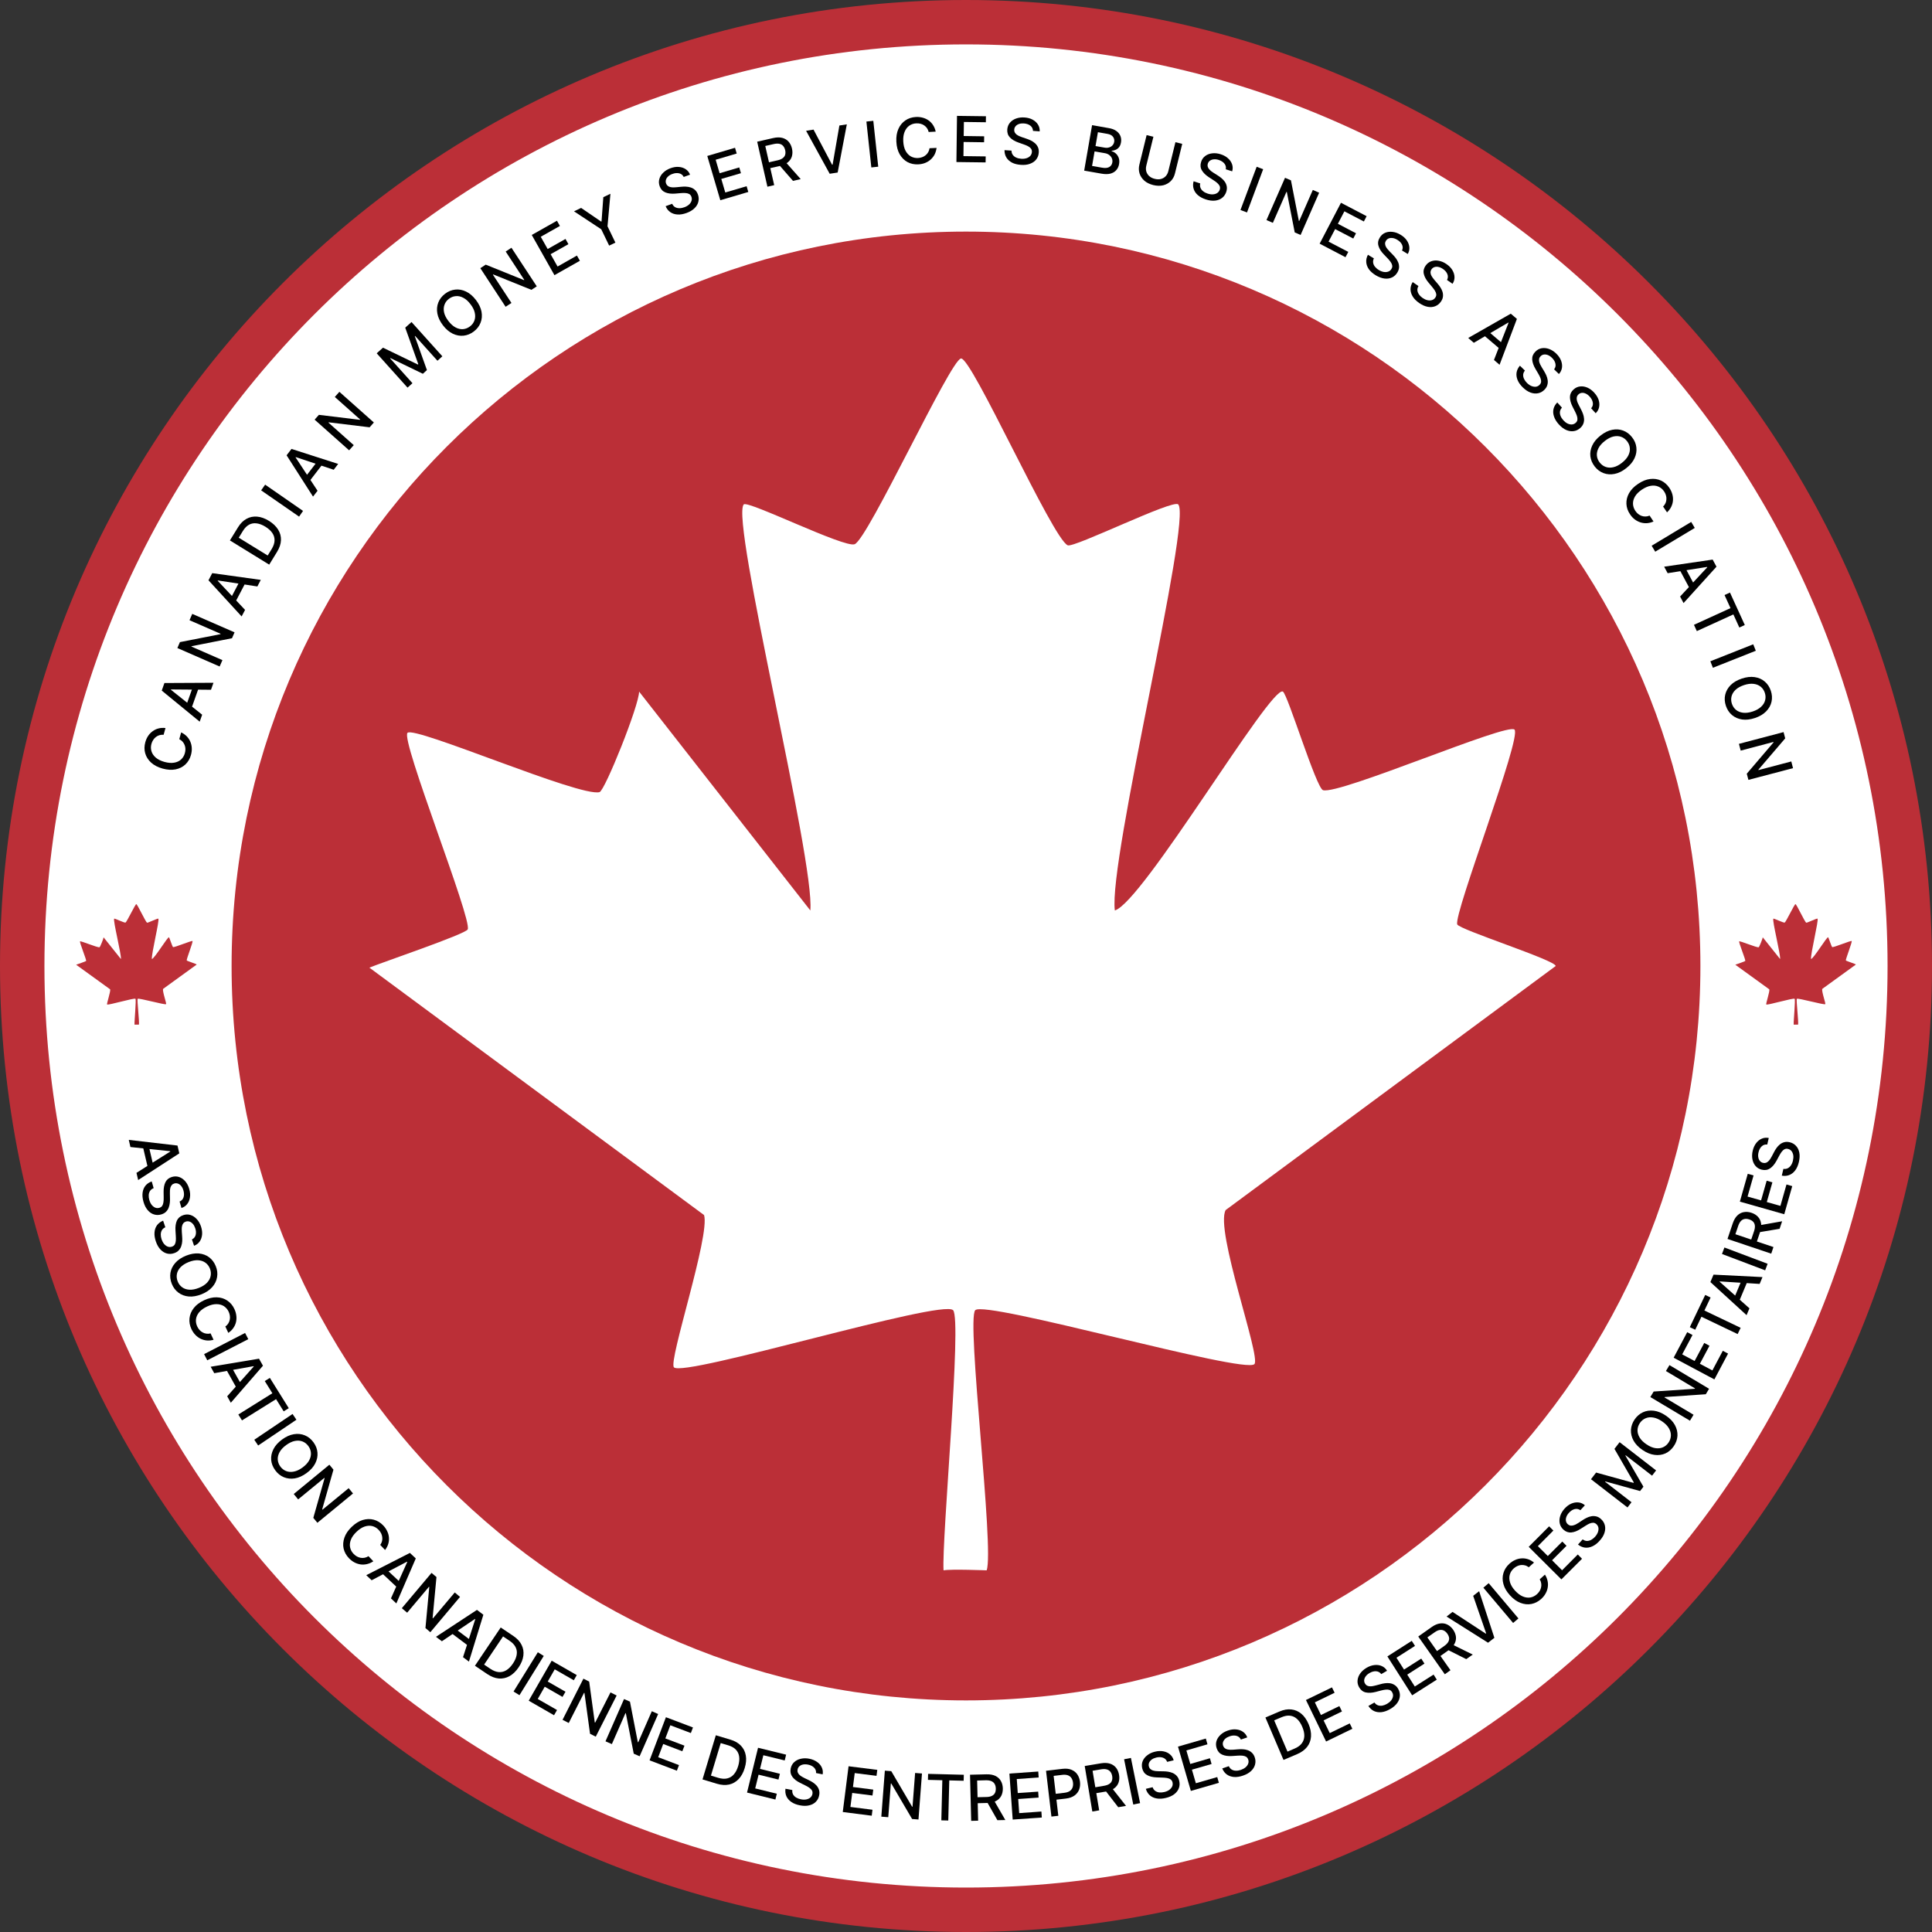 <svg width="47" height="47" viewBox="0 0 47 47" fill="none" xmlns="http://www.w3.org/2000/svg">
<rect x="0" y="0" width="47" height="47" fill="#333333" stroke="none"/>
<g clip-path="url(#clip0_14951_10411)">
<circle cx="23.5" cy="23.364" r="22.637" fill="white"/>
<path fill-rule="evenodd" clip-rule="evenodd" d="M23.5 5.634C33.367 5.634 41.366 13.633 41.366 23.5C41.366 33.367 33.367 41.366 23.5 41.366C13.633 41.366 5.634 33.367 5.634 23.5C5.634 13.633 13.633 5.634 23.5 5.634ZM23.378 8.721C23.119 8.756 21.119 13.106 20.792 13.239C20.548 13.339 18.187 12.163 18.093 12.271C17.764 12.649 19.831 20.953 19.713 22.149L15.547 16.824C15.551 17.152 14.716 19.234 14.585 19.27C14.113 19.399 10.083 17.652 9.913 17.828C9.743 18.003 11.493 22.374 11.378 22.61C11.322 22.726 9.278 23.418 8.986 23.54L17.128 29.559C17.279 30.056 16.254 33.114 16.395 33.263C16.633 33.514 22.916 31.596 23.186 31.873C23.406 32.1 22.905 37.462 22.954 38.202C23.133 38.167 24.002 38.202 24.002 38.202C24.195 37.7 23.503 32.102 23.725 31.873C23.966 31.625 30.275 33.433 30.516 33.185C30.682 33.015 29.549 29.922 29.817 29.437L37.846 23.5C37.839 23.357 35.489 22.612 35.45 22.487C35.365 22.216 37.023 17.944 36.844 17.75C36.678 17.571 32.592 19.336 32.186 19.223C32.021 19.177 31.324 16.885 31.209 16.824C30.913 16.666 27.805 21.94 27.121 22.149C26.958 20.943 29 12.641 28.663 12.271C28.541 12.137 26.13 13.334 25.974 13.266H25.975C25.606 13.106 23.638 8.685 23.378 8.721Z" fill="#BB2F37"/>
<path d="M3.315 21.995C3.341 21.991 3.541 22.431 3.579 22.447C3.595 22.454 3.84 22.335 3.852 22.348C3.886 22.385 3.679 23.21 3.695 23.331C3.765 23.31 4.08 22.785 4.111 22.801C4.122 22.807 4.193 23.035 4.21 23.04C4.251 23.051 4.666 22.875 4.683 22.893C4.701 22.912 4.533 23.337 4.542 23.364C4.546 23.377 4.784 23.451 4.785 23.465L3.969 24.056C3.942 24.104 4.057 24.412 4.04 24.428C4.016 24.453 3.375 24.273 3.35 24.298C3.328 24.321 3.398 24.878 3.378 24.927C3.376 24.927 3.29 24.924 3.272 24.927C3.267 24.854 3.318 24.32 3.295 24.298C3.268 24.27 2.63 24.461 2.605 24.436C2.591 24.421 2.695 24.117 2.68 24.068L1.852 23.469C1.882 23.457 2.09 23.388 2.096 23.377C2.107 23.353 1.929 22.918 1.947 22.901C1.964 22.883 2.373 23.057 2.421 23.044C2.435 23.041 2.52 22.834 2.519 22.801L2.942 23.331C2.954 23.212 2.744 22.386 2.778 22.348C2.787 22.337 3.027 22.454 3.052 22.444C3.085 22.431 3.289 21.998 3.315 21.995Z" fill="#BB2F37"/>
<path d="M43.678 21.995C43.704 21.991 43.904 22.431 43.941 22.447C43.957 22.454 44.202 22.335 44.215 22.348C44.249 22.385 44.041 23.21 44.058 23.331C44.127 23.31 44.443 22.785 44.473 22.801C44.485 22.807 44.556 23.035 44.573 23.04C44.614 23.051 45.029 22.875 45.046 22.893C45.064 22.912 44.896 23.337 44.904 23.364C44.908 23.377 45.147 23.451 45.148 23.465L44.332 24.056C44.305 24.104 44.42 24.412 44.403 24.428C44.378 24.453 43.737 24.273 43.713 24.298C43.69 24.321 43.761 24.878 43.741 24.927C43.739 24.927 43.653 24.924 43.635 24.927C43.63 24.854 43.681 24.32 43.658 24.298C43.631 24.27 42.992 24.461 42.968 24.436C42.954 24.421 43.058 24.117 43.042 24.068L42.215 23.469C42.245 23.457 42.452 23.388 42.458 23.377C42.47 23.353 42.292 22.918 42.309 22.901C42.327 22.883 42.736 23.057 42.784 23.044C42.797 23.041 42.882 22.834 42.882 22.801L43.305 23.331C43.317 23.212 43.107 22.386 43.141 22.348C43.15 22.337 43.39 22.454 43.415 22.444C43.448 22.431 43.651 21.998 43.678 21.995Z" fill="#BB2F37"/>
<path fill-rule="evenodd" clip-rule="evenodd" d="M23.5 0C36.479 0 47 10.521 47 23.5C47 36.478 36.479 47 23.5 47C10.521 47 0 36.478 0 23.5C0 10.521 10.521 0 23.5 0ZM23.5 1.08C11.118 1.08 1.081 11.118 1.081 23.5C1.081 35.882 11.118 45.919 23.5 45.919C35.882 45.919 45.919 35.882 45.919 23.5C45.919 11.118 35.882 1.08 23.5 1.08Z" fill="#BB2F37"/>
<path fill-rule="evenodd" clip-rule="evenodd" d="M23.998 43.164C24.085 43.162 24.158 43.175 24.216 43.203C24.274 43.232 24.319 43.273 24.348 43.325C24.378 43.377 24.394 43.437 24.396 43.506C24.397 43.575 24.384 43.636 24.357 43.689C24.329 43.741 24.287 43.783 24.23 43.813C24.22 43.818 24.209 43.823 24.198 43.828L24.457 44.276L24.264 44.28L24.026 43.861C24.022 43.861 24.019 43.861 24.015 43.861L23.785 43.867L23.795 44.292L23.626 44.296L23.598 43.174L23.998 43.164ZM23.984 43.309L23.771 43.315L23.781 43.721L23.996 43.716C24.051 43.715 24.095 43.706 24.129 43.689C24.163 43.673 24.188 43.649 24.204 43.619C24.219 43.589 24.226 43.552 24.225 43.51C24.224 43.468 24.215 43.431 24.198 43.401C24.181 43.37 24.155 43.347 24.12 43.331C24.085 43.316 24.04 43.308 23.984 43.309Z" fill="black"/>
<path d="M23.447 43.175L23.443 43.321L23.093 43.312L23.069 44.288L22.9 44.284L22.924 43.308L22.574 43.299L22.578 43.153L23.447 43.175Z" fill="black"/>
<path d="M25.268 43.241L24.735 43.279L24.759 43.62L25.256 43.585L25.266 43.73L24.77 43.765L24.794 44.108L25.334 44.069L25.344 44.215L24.636 44.265L24.556 43.146L25.258 43.096L25.268 43.241Z" fill="black"/>
<path d="M21.682 43.087L22.189 43.952L22.199 43.953L22.262 43.131L22.429 43.144L22.344 44.263L22.189 44.251L21.682 43.387L21.672 43.386L21.609 44.207L21.44 44.194L21.526 43.075L21.682 43.087Z" fill="black"/>
<path fill-rule="evenodd" clip-rule="evenodd" d="M25.844 43.031C25.931 43.021 26.005 43.028 26.065 43.053C26.126 43.078 26.174 43.116 26.209 43.167C26.243 43.218 26.265 43.278 26.273 43.346C26.281 43.415 26.274 43.478 26.252 43.536C26.23 43.594 26.192 43.642 26.138 43.681C26.085 43.719 26.015 43.744 25.929 43.754L25.7 43.781L25.746 44.173L25.578 44.192L25.447 43.078L25.844 43.031ZM25.982 43.189C25.945 43.175 25.899 43.17 25.843 43.177L25.632 43.202L25.683 43.638L25.897 43.613C25.951 43.606 25.995 43.592 26.027 43.569C26.059 43.546 26.081 43.517 26.093 43.482C26.105 43.447 26.108 43.408 26.103 43.366C26.098 43.324 26.086 43.288 26.066 43.257C26.046 43.226 26.018 43.203 25.982 43.189Z" fill="black"/>
<path d="M21.342 43.056L21.323 43.201L20.793 43.134L20.75 43.473L21.244 43.536L21.225 43.68L20.732 43.617L20.688 43.958L21.225 44.026L21.207 44.171L20.502 44.081L20.643 42.968L21.342 43.056Z" fill="black"/>
<path fill-rule="evenodd" clip-rule="evenodd" d="M26.783 42.896C26.868 42.882 26.942 42.885 27.004 42.905C27.066 42.925 27.115 42.959 27.152 43.006C27.189 43.053 27.212 43.111 27.224 43.179C27.235 43.247 27.231 43.309 27.211 43.365C27.192 43.421 27.156 43.468 27.104 43.506C27.094 43.513 27.084 43.519 27.073 43.526L27.393 43.932L27.203 43.964L26.908 43.582C26.904 43.583 26.901 43.584 26.897 43.584L26.67 43.622L26.74 44.041L26.573 44.069L26.388 42.962L26.783 42.896ZM26.926 43.045C26.89 43.034 26.844 43.033 26.789 43.042L26.579 43.078L26.646 43.479L26.858 43.443C26.912 43.434 26.955 43.419 26.986 43.398C27.018 43.377 27.039 43.35 27.05 43.318C27.061 43.286 27.063 43.249 27.056 43.207C27.049 43.166 27.035 43.131 27.013 43.103C26.992 43.075 26.963 43.056 26.926 43.045Z" fill="black"/>
<path d="M19.481 42.786C19.545 42.771 19.614 42.77 19.688 42.785C19.762 42.8 19.825 42.826 19.877 42.863C19.93 42.9 19.968 42.945 19.992 42.998C20.016 43.05 20.023 43.105 20.013 43.165L19.852 43.133C19.857 43.081 19.84 43.037 19.804 43.001C19.768 42.965 19.719 42.94 19.656 42.928C19.61 42.919 19.57 42.919 19.534 42.926C19.498 42.934 19.469 42.948 19.446 42.969C19.423 42.99 19.409 43.016 19.403 43.047C19.398 43.074 19.399 43.097 19.408 43.119C19.416 43.14 19.43 43.16 19.447 43.176C19.465 43.193 19.485 43.208 19.507 43.221C19.528 43.234 19.549 43.245 19.57 43.255L19.672 43.304C19.705 43.319 19.739 43.338 19.773 43.36C19.807 43.382 19.838 43.408 19.865 43.438C19.891 43.468 19.911 43.503 19.924 43.542C19.936 43.582 19.938 43.626 19.928 43.675C19.916 43.738 19.889 43.79 19.847 43.832C19.806 43.874 19.752 43.904 19.685 43.919C19.619 43.936 19.543 43.935 19.457 43.918C19.375 43.902 19.306 43.875 19.251 43.837C19.196 43.799 19.156 43.753 19.131 43.698C19.107 43.643 19.099 43.582 19.108 43.515L19.275 43.547C19.27 43.588 19.277 43.624 19.294 43.655C19.312 43.685 19.337 43.711 19.37 43.73C19.404 43.75 19.442 43.764 19.485 43.772C19.532 43.782 19.575 43.782 19.614 43.775C19.654 43.767 19.687 43.752 19.714 43.73C19.74 43.707 19.757 43.677 19.764 43.642C19.77 43.609 19.766 43.58 19.752 43.556C19.737 43.532 19.716 43.51 19.687 43.49C19.658 43.47 19.625 43.451 19.588 43.433L19.465 43.372C19.381 43.331 19.318 43.282 19.276 43.225C19.234 43.168 19.22 43.102 19.235 43.025C19.247 42.961 19.276 42.909 19.319 42.869C19.363 42.828 19.417 42.8 19.481 42.786Z" fill="black"/>
<path d="M27.735 43.865L27.569 43.899L27.346 42.798L27.512 42.765L27.735 43.865Z" fill="black"/>
<path d="M19.124 42.686L19.09 42.827L18.57 42.7L18.489 43.032L18.972 43.151L18.938 43.292L18.454 43.173L18.372 43.507L18.898 43.636L18.863 43.778L18.173 43.608L18.441 42.518L19.124 42.686Z" fill="black"/>
<path d="M28.099 42.613C28.172 42.595 28.241 42.593 28.303 42.605C28.367 42.617 28.42 42.642 28.463 42.68C28.507 42.717 28.537 42.765 28.552 42.823L28.393 42.861C28.375 42.812 28.343 42.779 28.295 42.761C28.247 42.743 28.192 42.741 28.129 42.756C28.084 42.767 28.047 42.783 28.018 42.805C27.988 42.827 27.968 42.852 27.955 42.881C27.943 42.91 27.941 42.939 27.948 42.97C27.955 42.996 27.966 43.017 27.983 43.033C28 43.049 28.02 43.061 28.043 43.069C28.066 43.076 28.09 43.082 28.115 43.085C28.14 43.087 28.164 43.089 28.187 43.089L28.3 43.091C28.337 43.091 28.375 43.094 28.415 43.1C28.455 43.106 28.494 43.117 28.531 43.133C28.568 43.15 28.6 43.173 28.628 43.204C28.656 43.234 28.676 43.274 28.687 43.323C28.702 43.385 28.699 43.444 28.679 43.499C28.659 43.555 28.622 43.604 28.568 43.646C28.515 43.688 28.445 43.719 28.36 43.739C28.278 43.759 28.204 43.763 28.138 43.751C28.073 43.74 28.017 43.714 27.972 43.675C27.927 43.635 27.894 43.582 27.875 43.517L28.04 43.478C28.053 43.517 28.074 43.546 28.102 43.567C28.131 43.588 28.165 43.6 28.203 43.605C28.241 43.608 28.282 43.605 28.324 43.595C28.371 43.584 28.41 43.567 28.443 43.544C28.476 43.52 28.5 43.492 28.515 43.461C28.529 43.43 28.532 43.396 28.524 43.36C28.516 43.328 28.5 43.304 28.477 43.288C28.454 43.271 28.425 43.26 28.391 43.254C28.357 43.248 28.319 43.245 28.277 43.244L28.14 43.239C28.047 43.236 27.969 43.218 27.907 43.184C27.845 43.15 27.805 43.095 27.787 43.019C27.772 42.956 27.776 42.897 27.798 42.842C27.821 42.787 27.859 42.739 27.911 42.7C27.963 42.659 28.025 42.63 28.099 42.613Z" fill="black"/>
<path d="M29.374 42.434L28.861 42.583L28.956 42.912L29.434 42.773L29.474 42.913L28.996 43.051L29.092 43.381L29.612 43.231L29.652 43.371L28.97 43.568L28.657 42.49L29.334 42.294L29.374 42.434Z" fill="black"/>
<path fill-rule="evenodd" clip-rule="evenodd" d="M17.773 42.322C17.878 42.353 17.962 42.402 18.025 42.468C18.087 42.533 18.127 42.612 18.143 42.705C18.16 42.797 18.151 42.898 18.117 43.01C18.084 43.122 18.034 43.212 17.969 43.28C17.904 43.348 17.827 43.392 17.737 43.413C17.647 43.432 17.547 43.426 17.438 43.393L17.09 43.288L17.414 42.214L17.773 42.322ZM17.295 43.195L17.472 43.249C17.554 43.273 17.626 43.279 17.69 43.264C17.753 43.249 17.808 43.217 17.852 43.166C17.897 43.115 17.932 43.047 17.958 42.962C17.983 42.878 17.991 42.802 17.982 42.735C17.973 42.668 17.947 42.612 17.903 42.565C17.86 42.519 17.799 42.484 17.72 42.46L17.533 42.404L17.295 43.195Z" fill="black"/>
<path d="M29.871 42.099C29.943 42.074 30.01 42.065 30.074 42.072C30.138 42.078 30.193 42.098 30.24 42.131C30.287 42.164 30.321 42.209 30.342 42.266L30.187 42.319C30.165 42.271 30.129 42.241 30.08 42.228C30.03 42.214 29.975 42.218 29.914 42.239C29.871 42.254 29.835 42.273 29.808 42.298C29.781 42.322 29.763 42.35 29.753 42.38C29.744 42.409 29.745 42.439 29.755 42.469C29.764 42.494 29.777 42.514 29.795 42.528C29.813 42.542 29.834 42.552 29.858 42.558C29.882 42.563 29.907 42.566 29.932 42.567C29.957 42.567 29.981 42.566 30.003 42.565L30.116 42.556C30.153 42.553 30.192 42.552 30.232 42.554C30.273 42.556 30.312 42.563 30.35 42.576C30.389 42.589 30.423 42.609 30.453 42.637C30.484 42.665 30.508 42.703 30.524 42.75C30.545 42.81 30.547 42.869 30.532 42.926C30.517 42.984 30.485 43.036 30.436 43.083C30.386 43.13 30.32 43.168 30.237 43.196C30.158 43.223 30.085 43.234 30.018 43.229C29.951 43.223 29.894 43.203 29.845 43.168C29.796 43.133 29.759 43.083 29.734 43.021L29.894 42.966C29.911 43.003 29.934 43.031 29.965 43.049C29.995 43.066 30.03 43.076 30.068 43.076C30.107 43.077 30.147 43.07 30.188 43.056C30.233 43.04 30.271 43.019 30.302 42.993C30.332 42.966 30.354 42.937 30.365 42.904C30.377 42.871 30.377 42.838 30.365 42.803C30.354 42.772 30.336 42.749 30.311 42.735C30.287 42.721 30.257 42.713 30.222 42.71C30.188 42.707 30.15 42.707 30.108 42.71L29.971 42.719C29.878 42.725 29.799 42.714 29.734 42.686C29.669 42.658 29.624 42.607 29.599 42.533C29.578 42.472 29.576 42.413 29.593 42.355C29.611 42.298 29.644 42.248 29.692 42.203C29.74 42.158 29.799 42.123 29.871 42.099Z" fill="black"/>
<path d="M16.858 42.024L16.807 42.16L16.307 41.971L16.186 42.291L16.651 42.467L16.599 42.603L16.134 42.426L16.012 42.748L16.518 42.94L16.466 43.076L15.802 42.824L16.2 41.775L16.858 42.024Z" fill="black"/>
<path fill-rule="evenodd" clip-rule="evenodd" d="M31.128 41.635C31.23 41.592 31.325 41.575 31.416 41.586C31.506 41.596 31.586 41.631 31.658 41.691C31.73 41.751 31.788 41.835 31.834 41.942C31.88 42.05 31.899 42.151 31.893 42.245C31.887 42.339 31.856 42.422 31.8 42.495C31.743 42.568 31.663 42.627 31.558 42.672L31.224 42.814L30.784 41.782L31.128 41.635ZM31.385 41.738C31.321 41.73 31.252 41.743 31.177 41.775L30.997 41.851L31.321 42.612L31.491 42.539C31.57 42.506 31.629 42.463 31.668 42.411C31.708 42.359 31.728 42.299 31.73 42.232C31.732 42.164 31.715 42.089 31.68 42.008C31.646 41.927 31.604 41.863 31.554 41.818C31.504 41.772 31.448 41.746 31.385 41.738Z" fill="black"/>
<path d="M15.325 41.396L15.516 42.38L15.526 42.384L15.857 41.629L16.011 41.697L15.56 42.725L15.417 42.662L15.225 41.679L15.216 41.675L14.885 42.429L14.73 42.361L15.181 41.333L15.325 41.396Z" fill="black"/>
<path d="M32.467 41.18L31.986 41.413L32.135 41.721L32.583 41.504L32.646 41.635L32.199 41.852L32.349 42.161L32.835 41.925L32.899 42.056L32.26 42.366L31.77 41.356L32.403 41.049L32.467 41.18Z" fill="black"/>
<path d="M14.333 40.908L14.469 41.902L14.479 41.906L14.852 41.171L15.001 41.247L14.493 42.248L14.354 42.178L14.218 41.185L14.209 41.181L13.836 41.915L13.685 41.838L14.193 40.837L14.333 40.908Z" fill="black"/>
<path d="M14.031 40.75L13.959 40.876L13.495 40.61L13.325 40.907L13.757 41.155L13.684 41.281L13.252 41.033L13.082 41.331L13.551 41.6L13.478 41.727L12.862 41.373L13.421 40.4L14.031 40.75Z" fill="black"/>
<path d="M33.444 40.505C33.508 40.499 33.566 40.508 33.618 40.532C33.671 40.556 33.712 40.593 33.743 40.645L33.602 40.726C33.571 40.684 33.53 40.661 33.479 40.657C33.428 40.653 33.374 40.667 33.319 40.699C33.279 40.722 33.248 40.748 33.226 40.777C33.204 40.806 33.191 40.837 33.187 40.868C33.184 40.898 33.19 40.928 33.206 40.955C33.219 40.978 33.236 40.995 33.256 41.006C33.277 41.016 33.299 41.022 33.324 41.023C33.348 41.024 33.373 41.022 33.398 41.018C33.422 41.014 33.446 41.008 33.468 41.002L33.577 40.973C33.612 40.962 33.65 40.954 33.69 40.949C33.73 40.943 33.77 40.943 33.81 40.948C33.85 40.953 33.888 40.967 33.923 40.989C33.959 41.01 33.989 41.042 34.014 41.086C34.045 41.141 34.059 41.199 34.055 41.258C34.051 41.317 34.03 41.374 33.99 41.43C33.95 41.485 33.893 41.535 33.816 41.578C33.744 41.62 33.674 41.644 33.607 41.652C33.541 41.659 33.48 41.65 33.426 41.625C33.371 41.599 33.326 41.558 33.289 41.501L33.436 41.417C33.459 41.45 33.487 41.473 33.521 41.485C33.554 41.497 33.59 41.499 33.628 41.493C33.666 41.486 33.704 41.471 33.742 41.45C33.783 41.426 33.817 41.398 33.842 41.367C33.867 41.335 33.882 41.302 33.887 41.267C33.892 41.233 33.886 41.2 33.867 41.168C33.851 41.139 33.829 41.12 33.802 41.111C33.775 41.102 33.745 41.1 33.71 41.104C33.675 41.107 33.638 41.115 33.598 41.125L33.465 41.16C33.375 41.183 33.295 41.187 33.226 41.172C33.157 41.157 33.103 41.115 33.064 41.047C33.032 40.991 33.019 40.934 33.026 40.874C33.032 40.815 33.055 40.759 33.093 40.706C33.132 40.653 33.184 40.608 33.249 40.57C33.315 40.532 33.38 40.511 33.444 40.505Z" fill="black"/>
<path d="M34.423 40.04L33.972 40.328L34.156 40.616L34.575 40.349L34.653 40.471L34.234 40.739L34.418 41.028L34.875 40.738L34.953 40.861L34.354 41.242L33.751 40.296L34.344 39.917L34.423 40.04Z" fill="black"/>
<path d="M13.228 40.284L12.637 41.239L12.493 41.15L13.084 40.195L13.228 40.284Z" fill="black"/>
<path fill-rule="evenodd" clip-rule="evenodd" d="M12.492 39.801C12.583 39.863 12.649 39.934 12.689 40.016C12.73 40.097 12.744 40.184 12.732 40.276C12.721 40.369 12.682 40.464 12.617 40.561C12.552 40.658 12.478 40.729 12.396 40.775C12.314 40.821 12.227 40.84 12.135 40.833C12.043 40.825 11.95 40.79 11.855 40.726L11.554 40.523L12.181 39.592L12.492 39.801ZM11.777 40.495L11.93 40.598C12.001 40.646 12.069 40.672 12.134 40.677C12.199 40.682 12.26 40.667 12.318 40.632C12.376 40.596 12.43 40.541 12.479 40.468C12.528 40.395 12.558 40.325 12.569 40.258C12.581 40.192 12.572 40.13 12.544 40.073C12.516 40.016 12.468 39.964 12.4 39.918L12.238 39.809L11.777 40.495Z" fill="black"/>
<path fill-rule="evenodd" clip-rule="evenodd" d="M35.032 39.494C35.097 39.485 35.156 39.494 35.209 39.521C35.263 39.547 35.31 39.589 35.35 39.645C35.389 39.702 35.412 39.76 35.419 39.819C35.425 39.878 35.413 39.935 35.383 39.992C35.377 40.003 35.37 40.013 35.364 40.023L35.828 40.251L35.67 40.362L35.239 40.146C35.236 40.148 35.233 40.15 35.23 40.152L35.042 40.285L35.286 40.632L35.148 40.73L34.502 39.812L34.829 39.581C34.9 39.531 34.968 39.502 35.032 39.494ZM35.127 39.668C35.096 39.652 35.061 39.647 35.023 39.653C34.986 39.659 34.944 39.678 34.898 39.711L34.724 39.833L34.958 40.166L35.134 40.042C35.179 40.01 35.211 39.978 35.23 39.946C35.249 39.913 35.257 39.88 35.253 39.846C35.248 39.812 35.234 39.778 35.21 39.744C35.186 39.709 35.158 39.684 35.127 39.668Z" fill="black"/>
<path fill-rule="evenodd" clip-rule="evenodd" d="M11.759 39.282L11.408 40.422L11.264 40.314L11.361 40.015L11.01 39.751L10.75 39.927L10.606 39.819L11.603 39.164L11.759 39.282ZM11.135 39.667L11.407 39.871L11.562 39.389L11.556 39.384L11.135 39.667Z" fill="black"/>
<path d="M36.354 39.843L36.2 39.963L35.191 39.326L35.336 39.213L36.144 39.742L36.154 39.735L35.838 38.822L35.983 38.709L36.354 39.843Z" fill="black"/>
<path d="M10.618 38.365L10.524 39.364L10.532 39.37L11.063 38.74L11.191 38.848L10.469 39.707L10.35 39.606L10.443 38.609L10.435 38.602L9.905 39.232L9.775 39.123L10.498 38.264L10.618 38.365Z" fill="black"/>
<path d="M36.939 39.372L36.81 39.482L36.086 38.624L36.215 38.514L36.939 39.372Z" fill="black"/>
<path d="M37.013 37.911C37.066 37.907 37.118 37.914 37.169 37.93C37.221 37.947 37.27 37.974 37.318 38.013L37.191 38.127C37.162 38.105 37.131 38.089 37.099 38.081C37.067 38.072 37.035 38.069 37.003 38.072C36.971 38.076 36.939 38.084 36.909 38.099C36.879 38.113 36.85 38.132 36.824 38.156C36.776 38.199 36.744 38.25 36.728 38.309C36.712 38.367 36.715 38.429 36.735 38.496C36.755 38.562 36.796 38.629 36.857 38.696C36.919 38.763 36.981 38.81 37.045 38.837C37.109 38.864 37.171 38.872 37.231 38.862C37.29 38.851 37.343 38.824 37.391 38.781C37.417 38.757 37.439 38.731 37.456 38.703C37.473 38.674 37.485 38.644 37.491 38.612C37.498 38.581 37.498 38.549 37.493 38.517C37.488 38.484 37.476 38.452 37.457 38.42L37.584 38.306C37.614 38.353 37.636 38.403 37.647 38.455C37.659 38.506 37.661 38.558 37.653 38.61C37.646 38.662 37.629 38.712 37.602 38.761C37.576 38.81 37.54 38.855 37.494 38.897C37.422 38.962 37.342 39.003 37.255 39.02C37.168 39.037 37.079 39.028 36.988 38.993C36.898 38.959 36.813 38.897 36.733 38.809C36.652 38.72 36.599 38.629 36.574 38.536C36.548 38.443 36.548 38.353 36.574 38.268C36.599 38.183 36.647 38.108 36.719 38.042C36.763 38.002 36.81 37.971 36.859 37.95C36.909 37.927 36.96 37.914 37.013 37.911Z" fill="black"/>
<path fill-rule="evenodd" clip-rule="evenodd" d="M10.115 37.912L9.642 39.007L9.511 38.884L9.639 38.597L9.319 38.297L9.041 38.443L8.91 38.32L9.972 37.778L10.115 37.912ZM9.452 38.227L9.7 38.459L9.908 37.997L9.901 37.991L9.452 38.227Z" fill="black"/>
<path d="M37.789 37.234L37.412 37.613L37.654 37.854L38.006 37.502L38.109 37.605L37.757 37.957L38.001 38.2L38.383 37.816L38.486 37.92L37.984 38.422L37.189 37.63L37.686 37.131L37.789 37.234Z" fill="black"/>
<path d="M8.824 36.977C8.917 36.95 9.006 36.947 9.092 36.97C9.178 36.993 9.255 37.039 9.322 37.109C9.363 37.152 9.395 37.198 9.418 37.247C9.442 37.296 9.457 37.347 9.461 37.399C9.466 37.452 9.461 37.504 9.446 37.556C9.431 37.608 9.405 37.658 9.368 37.707L9.25 37.583C9.272 37.553 9.286 37.522 9.294 37.49C9.302 37.458 9.303 37.426 9.299 37.394C9.295 37.362 9.286 37.331 9.271 37.3C9.256 37.271 9.236 37.243 9.211 37.217C9.166 37.17 9.115 37.14 9.056 37.125C8.997 37.111 8.935 37.115 8.869 37.137C8.803 37.16 8.738 37.202 8.673 37.265C8.607 37.328 8.561 37.392 8.536 37.457C8.511 37.522 8.505 37.584 8.517 37.643C8.529 37.702 8.557 37.755 8.602 37.801C8.626 37.827 8.653 37.847 8.682 37.864C8.711 37.88 8.742 37.891 8.773 37.897C8.805 37.902 8.837 37.902 8.869 37.896C8.902 37.89 8.933 37.877 8.964 37.857L9.082 37.981C9.036 38.013 8.987 38.035 8.935 38.048C8.884 38.061 8.832 38.065 8.78 38.059C8.728 38.052 8.677 38.037 8.628 38.012C8.578 37.986 8.532 37.952 8.489 37.907C8.422 37.837 8.379 37.758 8.359 37.672C8.34 37.585 8.347 37.496 8.379 37.404C8.411 37.313 8.47 37.226 8.556 37.144C8.643 37.061 8.732 37.005 8.824 36.977Z" fill="black"/>
<path d="M38.227 36.578C38.286 36.553 38.344 36.544 38.402 36.55C38.459 36.556 38.51 36.579 38.556 36.619L38.446 36.739C38.403 36.709 38.357 36.7 38.308 36.712C38.258 36.724 38.212 36.754 38.168 36.802C38.137 36.836 38.116 36.87 38.104 36.905C38.092 36.939 38.089 36.972 38.095 37.003C38.102 37.033 38.116 37.059 38.14 37.08C38.16 37.098 38.181 37.109 38.203 37.113C38.227 37.116 38.25 37.115 38.273 37.108C38.297 37.102 38.32 37.092 38.342 37.081C38.364 37.069 38.385 37.056 38.404 37.044L38.498 36.982C38.529 36.961 38.562 36.942 38.599 36.924C38.635 36.906 38.673 36.894 38.713 36.886C38.753 36.879 38.793 36.88 38.833 36.89C38.873 36.899 38.912 36.921 38.949 36.955C38.996 36.998 39.027 37.048 39.041 37.105C39.056 37.162 39.053 37.224 39.032 37.289C39.012 37.354 38.972 37.419 38.913 37.483C38.857 37.546 38.798 37.591 38.737 37.618C38.676 37.646 38.616 37.656 38.556 37.649C38.497 37.641 38.44 37.616 38.388 37.574L38.502 37.448C38.534 37.472 38.568 37.486 38.604 37.487C38.639 37.487 38.674 37.478 38.708 37.461C38.742 37.442 38.774 37.417 38.803 37.385C38.835 37.349 38.858 37.312 38.872 37.275C38.886 37.237 38.89 37.2 38.885 37.166C38.879 37.132 38.862 37.102 38.835 37.078C38.811 37.056 38.784 37.044 38.755 37.044C38.727 37.044 38.697 37.051 38.665 37.065C38.634 37.08 38.6 37.098 38.566 37.121L38.45 37.194C38.371 37.245 38.297 37.273 38.226 37.28C38.156 37.287 38.092 37.264 38.034 37.212C37.986 37.168 37.956 37.117 37.944 37.059C37.931 37.001 37.936 36.94 37.956 36.878C37.976 36.815 38.012 36.756 38.062 36.7C38.113 36.644 38.168 36.603 38.227 36.578Z" fill="black"/>
<path d="M8.112 35.753L7.838 36.718L7.845 36.726L8.482 36.203L8.588 36.332L7.721 37.045L7.622 36.925L7.896 35.961L7.889 35.953L7.253 36.476L7.146 36.345L8.013 35.632L8.112 35.753Z" fill="black"/>
<path d="M40.288 35.771L40.19 35.899L39.547 35.402L39.541 35.41L39.98 36.168L39.898 36.273L39.053 36.039L39.047 36.047L39.69 36.545L39.592 36.672L38.704 35.985L38.829 35.823L39.738 36.074L39.746 36.063L39.275 35.247L39.4 35.084L40.288 35.771Z" fill="black"/>
<path fill-rule="evenodd" clip-rule="evenodd" d="M7.15 34.89C7.245 34.874 7.334 34.884 7.416 34.918C7.499 34.952 7.569 35.008 7.626 35.087C7.683 35.165 7.716 35.248 7.723 35.337C7.731 35.426 7.713 35.513 7.669 35.6C7.626 35.686 7.556 35.764 7.459 35.835C7.363 35.906 7.266 35.949 7.171 35.965C7.076 35.98 6.987 35.97 6.904 35.936C6.822 35.902 6.753 35.846 6.696 35.768C6.638 35.689 6.605 35.606 6.597 35.517C6.59 35.428 6.608 35.341 6.652 35.254C6.695 35.168 6.766 35.09 6.862 35.019C6.959 34.948 7.055 34.905 7.15 34.89ZM7.36 35.067C7.304 35.045 7.242 35.041 7.173 35.054C7.106 35.067 7.035 35.101 6.961 35.155C6.888 35.209 6.834 35.266 6.801 35.327C6.768 35.388 6.753 35.448 6.757 35.508C6.761 35.568 6.782 35.624 6.82 35.677C6.858 35.728 6.905 35.765 6.961 35.787C7.018 35.809 7.08 35.814 7.147 35.8C7.216 35.787 7.287 35.754 7.36 35.7C7.434 35.646 7.487 35.588 7.52 35.528C7.554 35.467 7.568 35.406 7.564 35.346C7.56 35.286 7.539 35.23 7.501 35.178C7.463 35.126 7.416 35.089 7.36 35.067Z" fill="black"/>
<path fill-rule="evenodd" clip-rule="evenodd" d="M39.969 34.356C40.05 34.319 40.138 34.307 40.234 34.319C40.33 34.331 40.427 34.371 40.526 34.438C40.625 34.505 40.698 34.581 40.745 34.666C40.791 34.751 40.812 34.838 40.808 34.927C40.803 35.016 40.773 35.1 40.719 35.18C40.664 35.261 40.596 35.319 40.516 35.357C40.434 35.393 40.346 35.406 40.25 35.393C40.154 35.381 40.056 35.341 39.958 35.274C39.859 35.207 39.786 35.131 39.739 35.046C39.693 34.962 39.672 34.875 39.676 34.786C39.681 34.697 39.711 34.612 39.765 34.532C39.82 34.452 39.888 34.393 39.969 34.356ZM40.216 34.484C40.148 34.472 40.086 34.479 40.031 34.503C39.975 34.527 39.929 34.565 39.893 34.619C39.857 34.672 39.838 34.729 39.836 34.789C39.834 34.849 39.851 34.909 39.886 34.969C39.921 35.028 39.977 35.084 40.052 35.135C40.128 35.187 40.2 35.218 40.268 35.229C40.337 35.239 40.398 35.233 40.454 35.209C40.509 35.185 40.555 35.147 40.591 35.093C40.627 35.04 40.646 34.983 40.648 34.923C40.65 34.863 40.633 34.803 40.598 34.743C40.563 34.684 40.508 34.628 40.432 34.577C40.356 34.525 40.285 34.494 40.216 34.484Z" fill="black"/>
<path d="M7.211 34.538L6.28 35.165L6.186 35.025L7.117 34.398L7.211 34.538Z" fill="black"/>
<path d="M41.577 33.785L41.497 33.918L40.497 33.986L40.492 33.995L41.199 34.417L41.112 34.562L40.148 33.986L40.229 33.852L41.229 33.785L41.235 33.776L40.527 33.353L40.613 33.209L41.577 33.785Z" fill="black"/>
<path d="M7.025 34.257L6.901 34.334L6.716 34.037L5.887 34.554L5.798 34.411L6.626 33.894L6.441 33.597L6.565 33.52L7.025 34.257Z" fill="black"/>
<path fill-rule="evenodd" clip-rule="evenodd" d="M6.397 33.224L5.615 34.125L5.527 33.968L5.736 33.733L5.522 33.35L5.212 33.406L5.125 33.249L6.301 33.053L6.397 33.224ZM5.67 33.324L5.836 33.621L6.174 33.242L6.169 33.235L5.67 33.324Z" fill="black"/>
<path d="M41.174 32.477L40.923 32.948L41.225 33.109L41.459 32.67L41.587 32.738L41.353 33.177L41.657 33.339L41.911 32.861L42.039 32.929L41.706 33.557L40.715 33.029L41.045 32.408L41.174 32.477Z" fill="black"/>
<path d="M6.04 32.578L5.042 33.092L4.965 32.942L5.962 32.427L6.04 32.578Z" fill="black"/>
<path d="M5.273 31.56C5.37 31.563 5.455 31.589 5.529 31.639C5.603 31.688 5.661 31.756 5.702 31.844C5.727 31.898 5.743 31.952 5.749 32.006C5.756 32.06 5.753 32.113 5.741 32.164C5.729 32.215 5.707 32.263 5.676 32.307C5.645 32.352 5.605 32.391 5.554 32.425L5.482 32.27C5.512 32.249 5.536 32.224 5.553 32.196C5.571 32.168 5.583 32.138 5.589 32.107C5.596 32.075 5.597 32.042 5.592 32.009C5.588 31.976 5.578 31.944 5.563 31.911C5.535 31.852 5.496 31.807 5.445 31.774C5.394 31.742 5.333 31.726 5.264 31.726C5.195 31.726 5.119 31.745 5.037 31.784C4.954 31.823 4.891 31.869 4.846 31.922C4.802 31.975 4.776 32.032 4.768 32.092C4.761 32.152 4.771 32.211 4.798 32.269C4.813 32.301 4.831 32.329 4.854 32.354C4.876 32.379 4.902 32.399 4.93 32.414C4.958 32.43 4.988 32.44 5.021 32.444C5.054 32.449 5.088 32.447 5.123 32.438L5.195 32.593C5.141 32.608 5.088 32.614 5.035 32.61C4.982 32.606 4.932 32.592 4.884 32.57C4.837 32.547 4.793 32.516 4.755 32.476C4.716 32.437 4.684 32.389 4.657 32.333C4.616 32.245 4.6 32.157 4.61 32.069C4.62 31.98 4.654 31.898 4.714 31.821C4.773 31.745 4.857 31.682 4.966 31.631C5.074 31.581 5.177 31.557 5.273 31.56Z" fill="black"/>
<path d="M41.614 31.565L41.463 31.881L42.345 32.302L42.272 32.454L41.391 32.033L41.24 32.349L41.108 32.286L41.483 31.502L41.614 31.565Z" fill="black"/>
<path fill-rule="evenodd" clip-rule="evenodd" d="M42.876 31.068L42.807 31.234L42.493 31.214L42.324 31.619L42.559 31.828L42.489 31.994L41.609 31.189L41.685 31.008L42.876 31.068ZM41.834 31.181L42.212 31.518L42.343 31.205L41.837 31.173L41.834 31.181Z" fill="black"/>
<path fill-rule="evenodd" clip-rule="evenodd" d="M4.526 30.547C4.637 30.503 4.741 30.485 4.837 30.493C4.933 30.502 5.017 30.533 5.088 30.586C5.159 30.64 5.213 30.712 5.249 30.802C5.286 30.892 5.296 30.98 5.281 31.068C5.267 31.156 5.228 31.237 5.165 31.309C5.101 31.382 5.014 31.441 4.903 31.486C4.791 31.53 4.688 31.548 4.591 31.54C4.495 31.531 4.412 31.5 4.34 31.446C4.269 31.393 4.215 31.321 4.179 31.232C4.143 31.141 4.132 31.052 4.146 30.964C4.161 30.876 4.2 30.796 4.264 30.723C4.328 30.65 4.415 30.592 4.526 30.547ZM4.819 30.658C4.75 30.654 4.673 30.669 4.588 30.703C4.504 30.737 4.438 30.78 4.39 30.83C4.343 30.881 4.314 30.936 4.303 30.995C4.292 31.054 4.299 31.114 4.323 31.174C4.347 31.234 4.383 31.281 4.432 31.316C4.481 31.352 4.54 31.371 4.609 31.375C4.678 31.379 4.755 31.364 4.84 31.33C4.925 31.296 4.991 31.253 5.038 31.203C5.085 31.152 5.114 31.097 5.125 31.038C5.136 30.979 5.13 30.919 5.106 30.859C5.082 30.799 5.045 30.752 4.996 30.717C4.947 30.682 4.888 30.662 4.819 30.658Z" fill="black"/>
<path d="M43.001 30.744L42.941 30.903L41.891 30.506L41.95 30.348L43.001 30.744Z" fill="black"/>
<path d="M4.456 29.562C4.517 29.541 4.576 29.539 4.633 29.557C4.69 29.575 4.741 29.608 4.785 29.656C4.83 29.704 4.865 29.764 4.889 29.835C4.913 29.907 4.922 29.975 4.916 30.038C4.909 30.102 4.889 30.158 4.856 30.204C4.823 30.251 4.778 30.285 4.721 30.306L4.669 30.151C4.716 30.129 4.746 30.093 4.76 30.044C4.773 29.994 4.77 29.939 4.749 29.878C4.734 29.835 4.715 29.799 4.69 29.772C4.666 29.745 4.639 29.727 4.609 29.717C4.579 29.708 4.55 29.708 4.519 29.718C4.494 29.727 4.474 29.74 4.46 29.758C4.446 29.776 4.436 29.797 4.43 29.821C4.424 29.845 4.421 29.869 4.421 29.895C4.42 29.92 4.421 29.944 4.423 29.966L4.431 30.079C4.434 30.116 4.435 30.155 4.433 30.195C4.431 30.235 4.423 30.275 4.41 30.313C4.398 30.352 4.377 30.386 4.349 30.416C4.321 30.447 4.284 30.47 4.236 30.486C4.176 30.507 4.117 30.509 4.06 30.494C4.003 30.479 3.951 30.447 3.904 30.397C3.857 30.348 3.819 30.282 3.791 30.199C3.764 30.119 3.753 30.046 3.759 29.979C3.764 29.913 3.785 29.855 3.82 29.806C3.856 29.758 3.905 29.721 3.968 29.695L4.022 29.856C3.985 29.872 3.957 29.896 3.939 29.926C3.921 29.957 3.912 29.992 3.911 30.03C3.911 30.069 3.917 30.109 3.931 30.15C3.947 30.195 3.967 30.233 3.994 30.264C4.02 30.294 4.05 30.316 4.082 30.327C4.115 30.339 4.149 30.339 4.184 30.327C4.215 30.316 4.238 30.299 4.252 30.274C4.266 30.249 4.274 30.22 4.277 30.185C4.28 30.15 4.28 30.112 4.277 30.071L4.269 29.934C4.263 29.841 4.274 29.762 4.302 29.696C4.331 29.632 4.382 29.587 4.456 29.562Z" fill="black"/>
<path fill-rule="evenodd" clip-rule="evenodd" d="M42.424 29.487C42.483 29.476 42.545 29.482 42.61 29.504C42.675 29.526 42.728 29.559 42.768 29.603C42.809 29.647 42.833 29.701 42.842 29.765C42.844 29.776 42.844 29.788 42.845 29.8L43.354 29.71L43.293 29.893L42.817 29.973C42.816 29.977 42.815 29.98 42.814 29.983L42.74 30.202L43.143 30.337L43.089 30.498L42.025 30.14L42.153 29.76C42.181 29.678 42.218 29.614 42.264 29.57C42.311 29.524 42.364 29.497 42.424 29.487ZM42.556 29.666C42.516 29.652 42.478 29.648 42.444 29.654C42.409 29.659 42.378 29.676 42.352 29.703C42.325 29.731 42.303 29.771 42.285 29.824L42.217 30.025L42.602 30.155L42.671 29.951C42.688 29.9 42.695 29.855 42.691 29.817C42.687 29.779 42.674 29.748 42.651 29.723C42.627 29.698 42.596 29.679 42.556 29.666Z" fill="black"/>
<path d="M4.185 28.631C4.247 28.613 4.306 28.615 4.362 28.635C4.418 28.655 4.467 28.691 4.51 28.741C4.552 28.791 4.584 28.853 4.604 28.925C4.625 28.998 4.631 29.066 4.621 29.129C4.612 29.193 4.589 29.247 4.553 29.292C4.518 29.337 4.472 29.369 4.414 29.387L4.369 29.23C4.417 29.21 4.449 29.176 4.465 29.127C4.481 29.079 4.48 29.023 4.463 28.962C4.45 28.917 4.432 28.881 4.409 28.853C4.386 28.824 4.36 28.805 4.33 28.794C4.301 28.783 4.271 28.782 4.241 28.791C4.215 28.798 4.195 28.81 4.18 28.828C4.165 28.845 4.153 28.866 4.146 28.889C4.14 28.913 4.136 28.937 4.134 28.962C4.132 28.987 4.132 29.011 4.133 29.034L4.135 29.147C4.137 29.184 4.136 29.222 4.131 29.263C4.127 29.303 4.118 29.342 4.103 29.38C4.089 29.417 4.067 29.451 4.037 29.48C4.008 29.509 3.969 29.53 3.921 29.544C3.86 29.562 3.801 29.561 3.744 29.543C3.688 29.526 3.637 29.491 3.593 29.439C3.549 29.388 3.514 29.32 3.49 29.235C3.467 29.154 3.46 29.081 3.469 29.015C3.477 28.948 3.501 28.892 3.538 28.845C3.576 28.798 3.627 28.763 3.691 28.741L3.738 28.904C3.7 28.919 3.671 28.941 3.651 28.97C3.632 29 3.621 29.034 3.618 29.073C3.616 29.111 3.621 29.152 3.633 29.193C3.646 29.239 3.665 29.278 3.689 29.31C3.715 29.342 3.743 29.364 3.775 29.378C3.807 29.391 3.841 29.393 3.876 29.383C3.908 29.373 3.932 29.357 3.947 29.333C3.962 29.309 3.972 29.28 3.976 29.245C3.981 29.211 3.983 29.172 3.982 29.131L3.98 28.994C3.979 28.9 3.994 28.822 4.025 28.758C4.057 28.695 4.11 28.653 4.185 28.631Z" fill="black"/>
<path d="M42.659 28.595L42.513 29.109L42.842 29.202L42.978 28.723L43.117 28.763L42.981 29.242L43.312 29.336L43.46 28.815L43.6 28.855L43.406 29.539L42.326 29.232L42.518 28.555L42.659 28.595Z" fill="black"/>
<path fill-rule="evenodd" clip-rule="evenodd" d="M4.318 27.868L4.362 28.058L3.361 28.707L3.32 28.532L3.586 28.364L3.486 27.937L3.173 27.904L3.133 27.73L4.318 27.868ZM3.713 28.284L4.142 28.014L4.14 28.005L3.636 27.953L3.713 28.284Z" fill="black"/>
<path d="M42.862 27.699C42.914 27.677 42.97 27.672 43.029 27.684L42.992 27.843C42.94 27.837 42.896 27.851 42.858 27.886C42.821 27.921 42.794 27.969 42.78 28.032C42.769 28.077 42.767 28.117 42.774 28.153C42.78 28.189 42.793 28.219 42.814 28.243C42.834 28.267 42.859 28.282 42.89 28.289C42.916 28.295 42.94 28.294 42.962 28.287C42.983 28.279 43.003 28.266 43.02 28.249C43.038 28.232 43.053 28.213 43.067 28.192C43.081 28.17 43.093 28.15 43.103 28.13L43.156 28.029C43.172 27.997 43.192 27.963 43.216 27.93C43.239 27.897 43.266 27.867 43.297 27.842C43.328 27.816 43.364 27.798 43.404 27.787C43.443 27.775 43.488 27.776 43.537 27.787C43.599 27.802 43.65 27.83 43.69 27.874C43.731 27.916 43.758 27.971 43.772 28.038C43.785 28.105 43.782 28.181 43.762 28.267C43.743 28.348 43.714 28.416 43.674 28.47C43.634 28.523 43.586 28.562 43.53 28.584C43.474 28.607 43.413 28.612 43.346 28.6L43.385 28.435C43.425 28.441 43.461 28.436 43.493 28.419C43.524 28.403 43.55 28.378 43.571 28.346C43.592 28.314 43.608 28.276 43.617 28.234C43.628 28.187 43.631 28.144 43.625 28.104C43.618 28.064 43.604 28.03 43.583 28.003C43.561 27.976 43.532 27.958 43.497 27.95C43.465 27.942 43.436 27.945 43.411 27.959C43.386 27.972 43.363 27.993 43.342 28.021C43.322 28.049 43.301 28.081 43.282 28.118L43.217 28.239C43.172 28.321 43.121 28.382 43.063 28.422C43.005 28.462 42.937 28.474 42.861 28.456C42.798 28.441 42.747 28.411 42.708 28.366C42.669 28.321 42.644 28.266 42.631 28.202C42.619 28.137 42.621 28.068 42.638 27.995C42.655 27.921 42.684 27.859 42.723 27.808C42.762 27.757 42.808 27.721 42.862 27.699Z" fill="black"/>
<path d="M43.429 17.962L42.777 18.724L42.779 18.734L43.577 18.524L43.619 18.687L42.534 18.972L42.494 18.822L43.145 18.06L43.142 18.05L42.346 18.26L42.303 18.096L43.389 17.81L43.429 17.962Z" fill="black"/>
<path d="M3.856 17.721C3.909 17.707 3.965 17.704 4.026 17.711L3.98 17.876C3.943 17.872 3.909 17.876 3.877 17.885C3.845 17.895 3.817 17.91 3.791 17.93C3.766 17.95 3.744 17.974 3.726 18.002C3.708 18.03 3.694 18.061 3.684 18.096C3.667 18.158 3.667 18.218 3.685 18.276C3.702 18.334 3.738 18.385 3.79 18.431C3.843 18.476 3.913 18.51 4 18.535C4.088 18.559 4.166 18.566 4.235 18.554C4.303 18.543 4.36 18.517 4.405 18.476C4.449 18.435 4.48 18.384 4.497 18.323C4.507 18.288 4.511 18.255 4.511 18.221C4.51 18.188 4.504 18.156 4.492 18.126C4.481 18.096 4.464 18.069 4.443 18.044C4.421 18.019 4.394 17.998 4.361 17.982L4.407 17.817C4.458 17.841 4.502 17.872 4.54 17.909C4.577 17.947 4.607 17.99 4.628 18.038C4.649 18.086 4.662 18.138 4.665 18.193C4.669 18.248 4.662 18.305 4.646 18.365C4.62 18.459 4.574 18.536 4.51 18.597C4.445 18.658 4.365 18.698 4.27 18.717C4.175 18.735 4.07 18.729 3.955 18.697C3.84 18.665 3.746 18.616 3.675 18.551C3.604 18.485 3.556 18.41 3.532 18.324C3.508 18.239 3.509 18.149 3.535 18.056C3.551 17.998 3.574 17.947 3.604 17.902C3.634 17.857 3.671 17.819 3.714 17.788C3.756 17.756 3.804 17.734 3.856 17.721Z" fill="black"/>
<path fill-rule="evenodd" clip-rule="evenodd" d="M5.133 16.78L4.819 16.777L4.672 17.191L4.918 17.387L4.858 17.556L3.935 16.8L4 16.616L5.193 16.61L5.133 16.78ZM4.158 16.78L4.554 17.096L4.668 16.776L4.161 16.772L4.158 16.78Z" fill="black"/>
<path fill-rule="evenodd" clip-rule="evenodd" d="M42.372 16.508C42.486 16.47 42.59 16.458 42.685 16.472C42.781 16.486 42.863 16.522 42.931 16.58C42.999 16.637 43.048 16.712 43.079 16.804C43.11 16.896 43.115 16.985 43.096 17.072C43.076 17.159 43.033 17.237 42.965 17.306C42.897 17.375 42.807 17.429 42.693 17.467C42.579 17.505 42.475 17.517 42.379 17.503C42.284 17.488 42.202 17.452 42.134 17.395C42.066 17.337 42.017 17.262 41.986 17.171C41.955 17.078 41.949 16.989 41.969 16.902C41.989 16.815 42.032 16.737 42.1 16.668C42.168 16.599 42.259 16.546 42.372 16.508ZM42.658 16.636C42.59 16.628 42.512 16.638 42.425 16.667C42.339 16.696 42.27 16.735 42.22 16.782C42.17 16.83 42.138 16.883 42.123 16.942C42.109 17 42.112 17.06 42.132 17.121C42.153 17.182 42.186 17.232 42.233 17.27C42.28 17.308 42.338 17.331 42.406 17.339C42.475 17.347 42.553 17.337 42.64 17.308C42.726 17.279 42.795 17.24 42.844 17.192C42.895 17.145 42.927 17.091 42.941 17.033C42.956 16.974 42.953 16.915 42.933 16.854C42.912 16.792 42.879 16.742 42.832 16.705C42.785 16.667 42.727 16.644 42.658 16.636Z" fill="black"/>
<path d="M42.714 15.831L41.67 16.245L41.608 16.087L42.651 15.674L42.714 15.831Z" fill="black"/>
<path d="M5.706 15.383L5.644 15.526L4.661 15.72L4.657 15.729L5.411 16.059L5.343 16.214L4.315 15.765L4.377 15.621L5.361 15.428L5.366 15.418L4.61 15.088L4.677 14.934L5.706 15.383Z" fill="black"/>
<path d="M42.446 15.205L42.313 15.266L42.168 14.947L41.279 15.353L41.209 15.2L42.098 14.794L41.953 14.476L42.085 14.415L42.446 15.205Z" fill="black"/>
<path fill-rule="evenodd" clip-rule="evenodd" d="M6.344 14.107L6.261 14.267L5.95 14.219L5.746 14.608L5.962 14.837L5.878 14.996L5.072 14.117L5.163 13.943L6.344 14.107ZM5.296 14.129L5.643 14.498L5.801 14.197L5.3 14.121L5.296 14.129Z" fill="black"/>
<path fill-rule="evenodd" clip-rule="evenodd" d="M41.757 13.786L40.956 14.671L40.872 14.512L41.086 14.282L40.879 13.895L40.569 13.944L40.484 13.786L41.664 13.613L41.757 13.786ZM41.028 13.871L41.188 14.171L41.533 13.8L41.529 13.792L41.028 13.871Z" fill="black"/>
<path fill-rule="evenodd" clip-rule="evenodd" d="M5.996 12.622C6.075 12.578 6.161 12.56 6.255 12.568C6.348 12.576 6.444 12.61 6.543 12.671C6.643 12.733 6.717 12.804 6.766 12.884C6.816 12.964 6.839 13.051 6.835 13.143C6.831 13.235 6.799 13.329 6.739 13.427L6.549 13.736L5.593 13.147L5.79 12.828C5.847 12.734 5.916 12.666 5.996 12.622ZM6.243 12.732C6.176 12.723 6.115 12.734 6.059 12.764C6.003 12.795 5.953 12.845 5.91 12.915L5.808 13.081L6.512 13.514L6.609 13.357C6.653 13.284 6.677 13.215 6.679 13.15C6.681 13.085 6.664 13.024 6.626 12.968C6.588 12.912 6.532 12.86 6.456 12.813C6.381 12.767 6.31 12.74 6.243 12.732Z" fill="black"/>
<path d="M41.229 12.843L40.267 13.421L40.18 13.276L41.142 12.697L41.229 12.843Z" fill="black"/>
<path d="M40.142 11.653C40.239 11.641 40.327 11.654 40.407 11.691C40.488 11.728 40.556 11.787 40.61 11.867C40.643 11.917 40.667 11.967 40.682 12.02C40.697 12.072 40.702 12.125 40.698 12.177C40.694 12.23 40.68 12.28 40.656 12.329C40.633 12.378 40.598 12.423 40.554 12.464L40.458 12.322C40.485 12.297 40.505 12.268 40.518 12.238C40.531 12.208 40.538 12.176 40.539 12.144C40.541 12.112 40.537 12.079 40.527 12.047C40.518 12.015 40.503 11.985 40.483 11.955C40.447 11.901 40.401 11.862 40.345 11.838C40.29 11.814 40.228 11.807 40.159 11.818C40.091 11.829 40.019 11.86 39.944 11.91C39.868 11.961 39.812 12.016 39.776 12.076C39.741 12.135 39.724 12.195 39.726 12.256C39.728 12.316 39.747 12.373 39.782 12.426C39.802 12.455 39.825 12.481 39.85 12.502C39.877 12.523 39.905 12.539 39.935 12.55C39.965 12.561 39.997 12.566 40.03 12.565C40.063 12.565 40.096 12.558 40.13 12.543L40.225 12.686C40.174 12.709 40.122 12.723 40.069 12.727C40.016 12.731 39.964 12.725 39.914 12.71C39.864 12.695 39.816 12.671 39.772 12.638C39.727 12.605 39.688 12.563 39.654 12.511C39.599 12.431 39.57 12.346 39.566 12.257C39.562 12.168 39.583 12.082 39.63 11.997C39.678 11.913 39.751 11.837 39.85 11.771C39.949 11.704 40.047 11.664 40.142 11.653Z" fill="black"/>
<path d="M7.372 12.429L7.276 12.568L6.353 11.929L6.45 11.79L7.372 12.429Z" fill="black"/>
<path fill-rule="evenodd" clip-rule="evenodd" d="M8.227 11.286L8.118 11.428L7.82 11.328L7.552 11.676L7.725 11.939L7.615 12.081L6.972 11.076L7.091 10.921L8.227 11.286ZM7.191 11.127L7.469 11.55L7.677 11.28L7.196 11.12L7.191 11.127Z" fill="black"/>
<path fill-rule="evenodd" clip-rule="evenodd" d="M39.22 10.456C39.315 10.437 39.404 10.444 39.487 10.475C39.571 10.506 39.643 10.56 39.703 10.637C39.763 10.713 39.798 10.795 39.808 10.884C39.819 10.972 39.804 11.06 39.763 11.148C39.723 11.235 39.656 11.316 39.561 11.39C39.467 11.464 39.372 11.511 39.277 11.529C39.183 11.548 39.094 11.541 39.01 11.51C38.927 11.479 38.855 11.425 38.795 11.349C38.736 11.272 38.7 11.19 38.689 11.101C38.679 11.013 38.694 10.925 38.735 10.837C38.776 10.749 38.843 10.668 38.937 10.595C39.031 10.521 39.126 10.474 39.22 10.456ZM39.436 10.626C39.379 10.606 39.317 10.604 39.249 10.619C39.182 10.635 39.113 10.671 39.041 10.727C38.969 10.783 38.917 10.842 38.886 10.904C38.855 10.966 38.842 11.027 38.848 11.087C38.854 11.147 38.877 11.202 38.917 11.253C38.957 11.304 39.005 11.339 39.062 11.359C39.119 11.379 39.181 11.382 39.248 11.366C39.316 11.351 39.386 11.315 39.458 11.258C39.529 11.202 39.581 11.143 39.612 11.081C39.643 11.019 39.656 10.958 39.649 10.898C39.644 10.838 39.621 10.783 39.581 10.732C39.541 10.681 39.493 10.646 39.436 10.626Z" fill="black"/>
<path d="M9.095 10.278L8.992 10.395L7.997 10.274L7.99 10.281L8.606 10.829L8.493 10.955L7.654 10.209L7.758 10.092L8.754 10.213L8.761 10.205L8.145 9.657L8.256 9.532L9.095 10.278Z" fill="black"/>
<path d="M38.441 9.401C38.5 9.394 38.56 9.405 38.62 9.431C38.68 9.458 38.735 9.499 38.785 9.555C38.836 9.611 38.871 9.67 38.891 9.731C38.91 9.792 38.913 9.851 38.901 9.907C38.889 9.963 38.861 10.012 38.818 10.053L38.708 9.932C38.743 9.893 38.757 9.848 38.749 9.798C38.742 9.747 38.717 9.698 38.674 9.65C38.643 9.616 38.611 9.591 38.578 9.576C38.545 9.56 38.513 9.554 38.482 9.557C38.451 9.56 38.424 9.572 38.4 9.594C38.38 9.612 38.367 9.632 38.361 9.654C38.355 9.676 38.355 9.7 38.358 9.724C38.363 9.748 38.37 9.771 38.379 9.795C38.389 9.818 38.399 9.84 38.41 9.86L38.462 9.96C38.479 9.993 38.495 10.028 38.509 10.066C38.523 10.104 38.532 10.143 38.535 10.183C38.539 10.224 38.533 10.263 38.52 10.302C38.506 10.341 38.481 10.378 38.444 10.411C38.396 10.454 38.343 10.48 38.285 10.488C38.226 10.497 38.166 10.488 38.103 10.461C38.04 10.434 37.98 10.388 37.921 10.323C37.865 10.261 37.826 10.198 37.805 10.134C37.783 10.071 37.779 10.01 37.792 9.951C37.806 9.892 37.836 9.839 37.884 9.791L37.998 9.917C37.97 9.947 37.954 9.979 37.949 10.014C37.945 10.05 37.95 10.085 37.965 10.121C37.979 10.156 38.002 10.19 38.031 10.223C38.063 10.258 38.097 10.285 38.133 10.303C38.169 10.32 38.205 10.328 38.239 10.326C38.274 10.324 38.305 10.31 38.332 10.286C38.357 10.264 38.371 10.238 38.374 10.21C38.377 10.182 38.373 10.151 38.362 10.118C38.351 10.085 38.336 10.05 38.317 10.013L38.255 9.891C38.213 9.807 38.192 9.73 38.192 9.659C38.193 9.589 38.222 9.527 38.28 9.475C38.328 9.432 38.381 9.407 38.441 9.401Z" fill="black"/>
<path d="M37.506 8.471C37.565 8.461 37.625 8.468 37.686 8.49C37.748 8.513 37.806 8.55 37.86 8.603C37.914 8.656 37.953 8.712 37.976 8.772C37.999 8.832 38.006 8.89 37.998 8.947C37.989 9.004 37.965 9.054 37.924 9.099L37.807 8.985C37.839 8.943 37.85 8.898 37.839 8.848C37.829 8.797 37.801 8.75 37.755 8.705C37.722 8.673 37.688 8.65 37.654 8.637C37.62 8.624 37.587 8.62 37.556 8.625C37.526 8.63 37.5 8.644 37.478 8.666C37.459 8.686 37.447 8.706 37.443 8.729C37.438 8.752 37.439 8.775 37.444 8.799C37.45 8.822 37.459 8.846 37.47 8.869C37.481 8.891 37.492 8.912 37.504 8.931L37.563 9.028C37.582 9.06 37.6 9.094 37.617 9.131C37.633 9.168 37.644 9.206 37.65 9.246C37.656 9.286 37.654 9.326 37.642 9.366C37.632 9.406 37.608 9.444 37.573 9.48C37.529 9.525 37.478 9.554 37.42 9.566C37.362 9.579 37.301 9.574 37.237 9.551C37.172 9.528 37.109 9.486 37.046 9.425C36.986 9.366 36.943 9.306 36.918 9.244C36.893 9.182 36.885 9.121 36.894 9.062C36.904 9.003 36.931 8.947 36.975 8.896L37.097 9.015C37.071 9.046 37.057 9.08 37.054 9.115C37.053 9.151 37.06 9.186 37.077 9.22C37.094 9.255 37.118 9.288 37.149 9.318C37.183 9.351 37.219 9.376 37.256 9.391C37.294 9.406 37.33 9.412 37.364 9.408C37.399 9.403 37.429 9.388 37.454 9.361C37.478 9.338 37.49 9.311 37.491 9.283C37.492 9.255 37.487 9.225 37.473 9.192C37.46 9.16 37.443 9.126 37.422 9.091L37.352 8.972C37.305 8.892 37.279 8.816 37.274 8.745C37.27 8.675 37.295 8.612 37.35 8.556C37.395 8.509 37.447 8.481 37.506 8.471Z" fill="black"/>
<path d="M10.761 8.668L10.642 8.776L10.098 8.172L10.091 8.179L10.386 9.003L10.287 9.093L9.498 8.711L9.491 8.718L10.034 9.322L9.914 9.43L9.164 8.595L9.317 8.458L10.166 8.868L10.176 8.859L9.858 7.971L10.011 7.834L10.761 8.668Z" fill="black"/>
<path fill-rule="evenodd" clip-rule="evenodd" d="M36.902 7.758L36.48 8.874L36.344 8.757L36.458 8.464L36.125 8.18L35.854 8.339L35.717 8.222L36.753 7.631L36.902 7.758ZM36.255 8.103L36.514 8.324L36.699 7.852L36.692 7.847L36.255 8.103Z" fill="black"/>
<path fill-rule="evenodd" clip-rule="evenodd" d="M11.075 7.045C11.163 7.035 11.251 7.051 11.338 7.093C11.425 7.134 11.505 7.203 11.578 7.298C11.651 7.393 11.696 7.488 11.714 7.583C11.731 7.678 11.724 7.767 11.691 7.85C11.659 7.933 11.605 8.004 11.528 8.063C11.451 8.122 11.368 8.156 11.279 8.166C11.191 8.176 11.102 8.159 11.015 8.118C10.928 8.076 10.848 8.008 10.775 7.913C10.703 7.818 10.657 7.722 10.64 7.628C10.622 7.533 10.63 7.444 10.662 7.361C10.694 7.278 10.749 7.206 10.826 7.147C10.903 7.088 10.986 7.054 11.075 7.045ZM11.087 7.204C11.027 7.209 10.972 7.231 10.92 7.27C10.869 7.309 10.833 7.357 10.813 7.414C10.792 7.47 10.789 7.533 10.803 7.6C10.818 7.668 10.854 7.738 10.909 7.81C10.965 7.883 11.023 7.935 11.085 7.967C11.146 7.999 11.207 8.012 11.267 8.007C11.327 8.002 11.382 7.979 11.434 7.94C11.485 7.901 11.521 7.853 11.541 7.797C11.562 7.74 11.565 7.678 11.55 7.61C11.536 7.542 11.501 7.472 11.445 7.4C11.39 7.327 11.331 7.275 11.27 7.244C11.208 7.211 11.147 7.198 11.087 7.204Z" fill="black"/>
<path d="M34.82 6.355C34.876 6.335 34.937 6.331 35.001 6.344C35.066 6.356 35.129 6.383 35.191 6.426C35.253 6.469 35.301 6.518 35.333 6.573C35.366 6.629 35.383 6.685 35.384 6.743C35.385 6.8 35.369 6.854 35.336 6.904L35.202 6.811C35.226 6.765 35.23 6.718 35.211 6.671C35.193 6.623 35.157 6.581 35.104 6.544C35.066 6.518 35.029 6.501 34.993 6.494C34.958 6.486 34.925 6.488 34.895 6.498C34.866 6.508 34.843 6.526 34.824 6.552C34.809 6.574 34.801 6.596 34.8 6.619C34.8 6.642 34.804 6.665 34.813 6.688C34.823 6.71 34.836 6.732 34.85 6.752C34.865 6.773 34.88 6.792 34.894 6.809L34.968 6.895C34.992 6.922 35.016 6.953 35.038 6.987C35.061 7.02 35.078 7.057 35.091 7.095C35.103 7.133 35.107 7.173 35.103 7.214C35.099 7.255 35.082 7.297 35.053 7.338C35.017 7.39 34.971 7.427 34.916 7.449C34.861 7.471 34.8 7.476 34.733 7.464C34.666 7.452 34.596 7.421 34.524 7.371C34.455 7.323 34.403 7.271 34.368 7.214C34.333 7.157 34.315 7.099 34.314 7.039C34.314 6.978 34.331 6.919 34.367 6.862L34.507 6.959C34.486 6.994 34.478 7.029 34.481 7.064C34.485 7.1 34.498 7.133 34.521 7.164C34.543 7.196 34.572 7.224 34.608 7.249C34.648 7.276 34.687 7.294 34.726 7.303C34.766 7.312 34.802 7.311 34.835 7.301C34.868 7.291 34.896 7.271 34.916 7.241C34.935 7.214 34.943 7.186 34.94 7.158C34.936 7.13 34.926 7.101 34.907 7.071C34.889 7.042 34.866 7.011 34.839 6.979L34.751 6.874C34.691 6.803 34.653 6.732 34.637 6.663C34.621 6.595 34.636 6.528 34.68 6.464C34.717 6.411 34.764 6.374 34.82 6.355Z" fill="black"/>
<path d="M13.058 6.966L12.928 7.051L11.999 6.676L11.991 6.682L12.442 7.37L12.3 7.463L11.685 6.524L11.816 6.438L12.746 6.814L12.754 6.809L12.302 6.119L12.442 6.027L13.058 6.966Z" fill="black"/>
<path d="M33.697 5.663C33.752 5.64 33.812 5.633 33.877 5.641C33.943 5.648 34.007 5.672 34.072 5.711C34.137 5.75 34.188 5.796 34.224 5.849C34.26 5.902 34.28 5.957 34.285 6.014C34.29 6.072 34.277 6.126 34.247 6.179L34.107 6.094C34.129 6.047 34.129 6 34.108 5.954C34.086 5.907 34.048 5.867 33.993 5.834C33.954 5.81 33.916 5.796 33.879 5.791C33.843 5.786 33.811 5.789 33.782 5.801C33.753 5.813 33.731 5.833 33.714 5.86C33.701 5.883 33.694 5.906 33.695 5.929C33.696 5.952 33.702 5.974 33.712 5.996C33.723 6.018 33.737 6.039 33.753 6.058C33.769 6.078 33.785 6.096 33.801 6.112L33.88 6.193C33.906 6.219 33.931 6.248 33.956 6.28C33.98 6.312 34 6.347 34.015 6.385C34.03 6.422 34.036 6.462 34.035 6.503C34.033 6.544 34.019 6.587 33.993 6.63C33.961 6.684 33.917 6.724 33.864 6.749C33.81 6.775 33.75 6.784 33.682 6.776C33.614 6.768 33.543 6.742 33.468 6.697C33.396 6.653 33.34 6.604 33.301 6.55C33.263 6.495 33.241 6.438 33.237 6.378C33.232 6.318 33.246 6.258 33.278 6.198L33.423 6.286C33.405 6.323 33.399 6.358 33.405 6.393C33.411 6.428 33.426 6.461 33.451 6.491C33.475 6.52 33.506 6.547 33.544 6.569C33.584 6.594 33.625 6.609 33.664 6.616C33.705 6.622 33.741 6.619 33.773 6.607C33.806 6.595 33.832 6.573 33.85 6.542C33.868 6.513 33.874 6.485 33.868 6.457C33.863 6.429 33.851 6.401 33.83 6.373C33.81 6.344 33.786 6.315 33.757 6.285L33.662 6.186C33.597 6.119 33.555 6.051 33.535 5.983C33.514 5.915 33.524 5.848 33.565 5.781C33.598 5.726 33.642 5.686 33.697 5.663Z" fill="black"/>
<path d="M13.621 5.497L13.155 5.76L13.323 6.058L13.757 5.813L13.828 5.94L13.395 6.184L13.564 6.484L14.035 6.217L14.107 6.344L13.488 6.694L12.936 5.716L13.549 5.37L13.621 5.497Z" fill="black"/>
<path d="M33.246 5.259L33.179 5.388L32.705 5.141L32.547 5.444L32.988 5.675L32.921 5.803L32.48 5.573L32.32 5.878L32.8 6.128L32.732 6.257L32.103 5.928L32.622 4.933L33.246 5.259Z" fill="black"/>
<path d="M14.779 5.505L14.971 5.902L14.819 5.975L14.627 5.578L13.964 5.141L14.137 5.058L14.623 5.39L14.634 5.385L14.677 4.797L14.85 4.714L14.779 5.505Z" fill="black"/>
<path d="M31.405 4.387L31.597 5.372L31.606 5.376L31.937 4.621L32.091 4.688L31.64 5.716L31.497 5.654L31.305 4.671L31.296 4.667L30.965 5.421L30.81 5.353L31.261 4.325L31.405 4.387Z" fill="black"/>
<path d="M16.515 4.061C16.579 4.066 16.635 4.085 16.683 4.117C16.73 4.149 16.765 4.193 16.787 4.249L16.633 4.305C16.61 4.258 16.573 4.229 16.524 4.217C16.474 4.204 16.419 4.209 16.359 4.231C16.315 4.246 16.28 4.267 16.254 4.292C16.227 4.317 16.209 4.344 16.2 4.375C16.192 4.404 16.193 4.434 16.204 4.464C16.213 4.489 16.227 4.508 16.245 4.522C16.264 4.536 16.285 4.546 16.308 4.551C16.332 4.556 16.357 4.559 16.382 4.559C16.407 4.558 16.431 4.557 16.454 4.555L16.567 4.544C16.603 4.54 16.642 4.539 16.682 4.54C16.723 4.541 16.762 4.548 16.801 4.56C16.84 4.572 16.874 4.591 16.905 4.619C16.936 4.646 16.961 4.683 16.978 4.73C17 4.79 17.003 4.849 16.989 4.907C16.976 4.964 16.945 5.017 16.896 5.065C16.848 5.113 16.782 5.152 16.7 5.182C16.621 5.21 16.548 5.223 16.481 5.218C16.414 5.214 16.356 5.195 16.307 5.161C16.257 5.127 16.219 5.078 16.193 5.016L16.352 4.958C16.369 4.995 16.393 5.022 16.424 5.04C16.455 5.057 16.49 5.065 16.529 5.065C16.567 5.065 16.607 5.057 16.648 5.042C16.693 5.026 16.73 5.004 16.76 4.978C16.791 4.95 16.811 4.92 16.822 4.887C16.833 4.854 16.832 4.821 16.82 4.786C16.808 4.755 16.79 4.733 16.765 4.719C16.74 4.706 16.71 4.698 16.675 4.696C16.641 4.694 16.603 4.694 16.561 4.698L16.424 4.71C16.331 4.717 16.252 4.708 16.187 4.681C16.121 4.654 16.075 4.604 16.048 4.531C16.026 4.47 16.023 4.411 16.04 4.354C16.056 4.296 16.088 4.245 16.136 4.199C16.183 4.153 16.241 4.118 16.312 4.092C16.384 4.066 16.451 4.055 16.515 4.061Z" fill="black"/>
<path d="M30.729 4.117L30.336 5.168L30.177 5.109L30.571 4.057L30.729 4.117Z" fill="black"/>
<path d="M29.491 3.73C29.557 3.722 29.625 3.73 29.697 3.753C29.769 3.776 29.829 3.81 29.876 3.853C29.924 3.896 29.956 3.945 29.974 4C29.992 4.054 29.992 4.111 29.975 4.168L29.82 4.118C29.83 4.067 29.819 4.022 29.788 3.982C29.756 3.941 29.71 3.911 29.649 3.891C29.605 3.877 29.565 3.872 29.528 3.876C29.492 3.879 29.461 3.89 29.436 3.908C29.41 3.926 29.393 3.95 29.383 3.981C29.375 4.006 29.374 4.03 29.38 4.052C29.386 4.074 29.397 4.095 29.413 4.114C29.429 4.132 29.447 4.149 29.466 4.165C29.486 4.18 29.506 4.194 29.525 4.206L29.621 4.266C29.652 4.286 29.684 4.308 29.715 4.334C29.746 4.36 29.773 4.389 29.797 4.422C29.82 4.456 29.835 4.492 29.843 4.533C29.851 4.573 29.847 4.618 29.832 4.666C29.812 4.726 29.779 4.775 29.733 4.812C29.687 4.849 29.63 4.872 29.562 4.88C29.495 4.888 29.419 4.879 29.336 4.852C29.256 4.826 29.191 4.791 29.14 4.747C29.09 4.703 29.056 4.652 29.038 4.595C29.02 4.537 29.019 4.476 29.037 4.41L29.198 4.462C29.189 4.502 29.191 4.538 29.205 4.571C29.219 4.604 29.241 4.632 29.272 4.655C29.302 4.679 29.339 4.697 29.38 4.71C29.426 4.725 29.468 4.731 29.509 4.728C29.549 4.725 29.584 4.714 29.613 4.694C29.641 4.675 29.662 4.648 29.673 4.613C29.683 4.581 29.682 4.552 29.671 4.526C29.659 4.501 29.64 4.476 29.614 4.453C29.588 4.43 29.558 4.407 29.522 4.385L29.407 4.31C29.329 4.259 29.272 4.203 29.237 4.142C29.201 4.081 29.196 4.013 29.22 3.938C29.239 3.877 29.273 3.829 29.322 3.793C29.37 3.758 29.426 3.737 29.491 3.73Z" fill="black"/>
<path d="M17.922 3.735L17.41 3.886L17.506 4.214L17.984 4.073L18.025 4.213L17.547 4.353L17.644 4.683L18.163 4.53L18.204 4.67L17.523 4.871L17.206 3.794L17.881 3.595L17.922 3.735Z" fill="black"/>
<path fill-rule="evenodd" clip-rule="evenodd" d="M18.81 3.358C18.895 3.339 18.968 3.338 19.031 3.354C19.094 3.371 19.145 3.401 19.185 3.447C19.224 3.492 19.252 3.548 19.267 3.615C19.282 3.682 19.281 3.744 19.265 3.802C19.249 3.859 19.215 3.908 19.166 3.949C19.156 3.956 19.147 3.963 19.136 3.97L19.479 4.357L19.291 4.4L18.974 4.036C18.971 4.037 18.968 4.038 18.964 4.039L18.739 4.09L18.834 4.504L18.669 4.542L18.42 3.447L18.81 3.358ZM18.962 3.499C18.925 3.49 18.879 3.492 18.824 3.504L18.617 3.551L18.707 3.948L18.917 3.9C18.97 3.888 19.012 3.87 19.042 3.847C19.072 3.824 19.092 3.796 19.101 3.764C19.11 3.731 19.11 3.694 19.101 3.653C19.091 3.612 19.075 3.578 19.052 3.551C19.029 3.524 19 3.507 18.962 3.499Z" fill="black"/>
<path d="M28.059 3.327L27.886 4.031C27.874 4.08 27.874 4.127 27.886 4.171C27.899 4.214 27.922 4.252 27.957 4.284C27.992 4.315 28.037 4.338 28.092 4.351C28.147 4.365 28.198 4.366 28.243 4.354C28.289 4.342 28.327 4.319 28.358 4.286C28.389 4.253 28.41 4.212 28.422 4.163L28.595 3.459L28.76 3.5L28.584 4.217C28.566 4.293 28.531 4.356 28.481 4.406C28.43 4.456 28.369 4.49 28.296 4.508C28.222 4.525 28.142 4.523 28.055 4.502C27.968 4.48 27.896 4.445 27.839 4.396C27.783 4.346 27.744 4.287 27.722 4.22C27.701 4.152 27.699 4.08 27.718 4.004L27.894 3.287L28.059 3.327Z" fill="black"/>
<path fill-rule="evenodd" clip-rule="evenodd" d="M26.972 3.116C27.05 3.129 27.113 3.153 27.16 3.188C27.207 3.223 27.24 3.264 27.258 3.313C27.276 3.361 27.28 3.412 27.27 3.467C27.262 3.513 27.247 3.55 27.225 3.579C27.203 3.607 27.175 3.629 27.144 3.643C27.112 3.657 27.079 3.665 27.044 3.668L27.042 3.678C27.078 3.687 27.112 3.705 27.143 3.733C27.175 3.76 27.198 3.796 27.215 3.84C27.231 3.884 27.234 3.935 27.224 3.992C27.214 4.049 27.192 4.097 27.157 4.137C27.123 4.178 27.076 4.206 27.017 4.223C26.957 4.239 26.885 4.24 26.799 4.225L26.375 4.151L26.567 3.045L26.972 3.116ZM26.567 4.037L26.808 4.079C26.887 4.093 26.948 4.087 26.987 4.062C27.027 4.037 27.051 4.002 27.059 3.955C27.066 3.92 27.062 3.887 27.05 3.854C27.037 3.822 27.016 3.795 26.986 3.772C26.957 3.749 26.92 3.733 26.875 3.726L26.628 3.683L26.567 4.037ZM26.651 3.553L26.874 3.592C26.912 3.598 26.947 3.597 26.979 3.587C27.012 3.578 27.039 3.562 27.061 3.539C27.084 3.516 27.098 3.487 27.105 3.451C27.113 3.405 27.103 3.364 27.076 3.328C27.05 3.291 27.003 3.267 26.937 3.256L26.709 3.216L26.651 3.553Z" fill="black"/>
<path d="M20.378 4.197L20.184 4.227L19.61 3.182L19.791 3.153L20.242 4.007L20.255 4.005L20.42 3.053L20.601 3.025L20.378 4.197Z" fill="black"/>
<path d="M21.365 4.055L21.197 4.073L21.077 2.957L21.245 2.939L21.365 4.055Z" fill="black"/>
<path d="M24.72 2.883C24.781 2.861 24.85 2.852 24.925 2.858C25.001 2.863 25.067 2.881 25.122 2.912C25.179 2.943 25.222 2.983 25.252 3.032C25.282 3.081 25.296 3.136 25.293 3.196L25.13 3.184C25.128 3.132 25.107 3.09 25.067 3.058C25.026 3.026 24.974 3.008 24.91 3.003C24.864 3 24.824 3.004 24.79 3.016C24.755 3.028 24.727 3.046 24.707 3.07C24.687 3.093 24.676 3.121 24.673 3.152C24.671 3.179 24.676 3.202 24.687 3.223C24.698 3.243 24.714 3.26 24.733 3.275C24.753 3.289 24.774 3.302 24.797 3.312C24.82 3.322 24.843 3.331 24.864 3.338L24.971 3.374C25.006 3.386 25.042 3.4 25.079 3.418C25.115 3.436 25.148 3.458 25.179 3.485C25.209 3.512 25.233 3.544 25.25 3.581C25.267 3.619 25.274 3.663 25.27 3.713C25.266 3.776 25.245 3.831 25.209 3.878C25.173 3.925 25.122 3.96 25.058 3.984C24.995 4.008 24.919 4.017 24.832 4.01C24.748 4.004 24.676 3.986 24.617 3.955C24.558 3.923 24.513 3.882 24.482 3.831C24.451 3.779 24.436 3.719 24.437 3.652L24.607 3.664C24.607 3.705 24.618 3.74 24.639 3.768C24.66 3.797 24.688 3.819 24.723 3.834C24.759 3.85 24.798 3.859 24.842 3.862C24.889 3.866 24.932 3.861 24.971 3.849C25.009 3.837 25.04 3.818 25.064 3.792C25.087 3.767 25.1 3.735 25.103 3.699C25.105 3.666 25.098 3.638 25.081 3.615C25.064 3.593 25.04 3.574 25.009 3.557C24.978 3.541 24.943 3.526 24.904 3.513L24.774 3.467C24.686 3.436 24.618 3.395 24.569 3.344C24.52 3.292 24.499 3.228 24.504 3.15C24.509 3.085 24.531 3.03 24.569 2.985C24.608 2.939 24.658 2.905 24.72 2.883Z" fill="black"/>
<path d="M22.279 2.846C22.339 2.843 22.395 2.849 22.447 2.863C22.5 2.877 22.548 2.9 22.591 2.93C22.634 2.961 22.67 2.999 22.699 3.044C22.729 3.09 22.75 3.142 22.763 3.202L22.592 3.211C22.583 3.175 22.569 3.143 22.55 3.116C22.531 3.09 22.508 3.067 22.481 3.049C22.454 3.031 22.424 3.018 22.391 3.01C22.359 3.002 22.325 2.999 22.289 3.001C22.225 3.004 22.168 3.023 22.118 3.059C22.069 3.094 22.032 3.144 22.006 3.208C21.98 3.272 21.969 3.35 21.974 3.44C21.979 3.531 21.997 3.607 22.03 3.669C22.063 3.73 22.106 3.775 22.158 3.805C22.211 3.834 22.27 3.847 22.333 3.844C22.369 3.842 22.402 3.835 22.433 3.824C22.465 3.813 22.493 3.797 22.518 3.776C22.543 3.756 22.564 3.732 22.58 3.703C22.597 3.675 22.608 3.642 22.613 3.606L22.784 3.598C22.777 3.653 22.762 3.705 22.739 3.753C22.715 3.8 22.684 3.841 22.645 3.877C22.606 3.913 22.561 3.941 22.51 3.962C22.459 3.983 22.402 3.995 22.34 3.998C22.243 4.003 22.156 3.985 22.077 3.943C21.999 3.901 21.936 3.837 21.887 3.754C21.839 3.67 21.812 3.568 21.806 3.449C21.799 3.329 21.816 3.225 21.855 3.137C21.894 3.049 21.951 2.98 22.024 2.93C22.098 2.879 22.183 2.852 22.279 2.846Z" fill="black"/>
<path d="M23.985 2.828L23.983 2.974L23.449 2.967L23.444 3.309L23.942 3.316L23.94 3.461L23.442 3.454L23.438 3.798L23.979 3.805L23.977 3.951L23.267 3.942L23.281 2.819L23.985 2.828Z" fill="black"/>
</g>
<defs>
<clipPath id="clip0_14951_10411">
<rect width="47" height="47" fill="white"/>
</clipPath>
</defs>
</svg>
